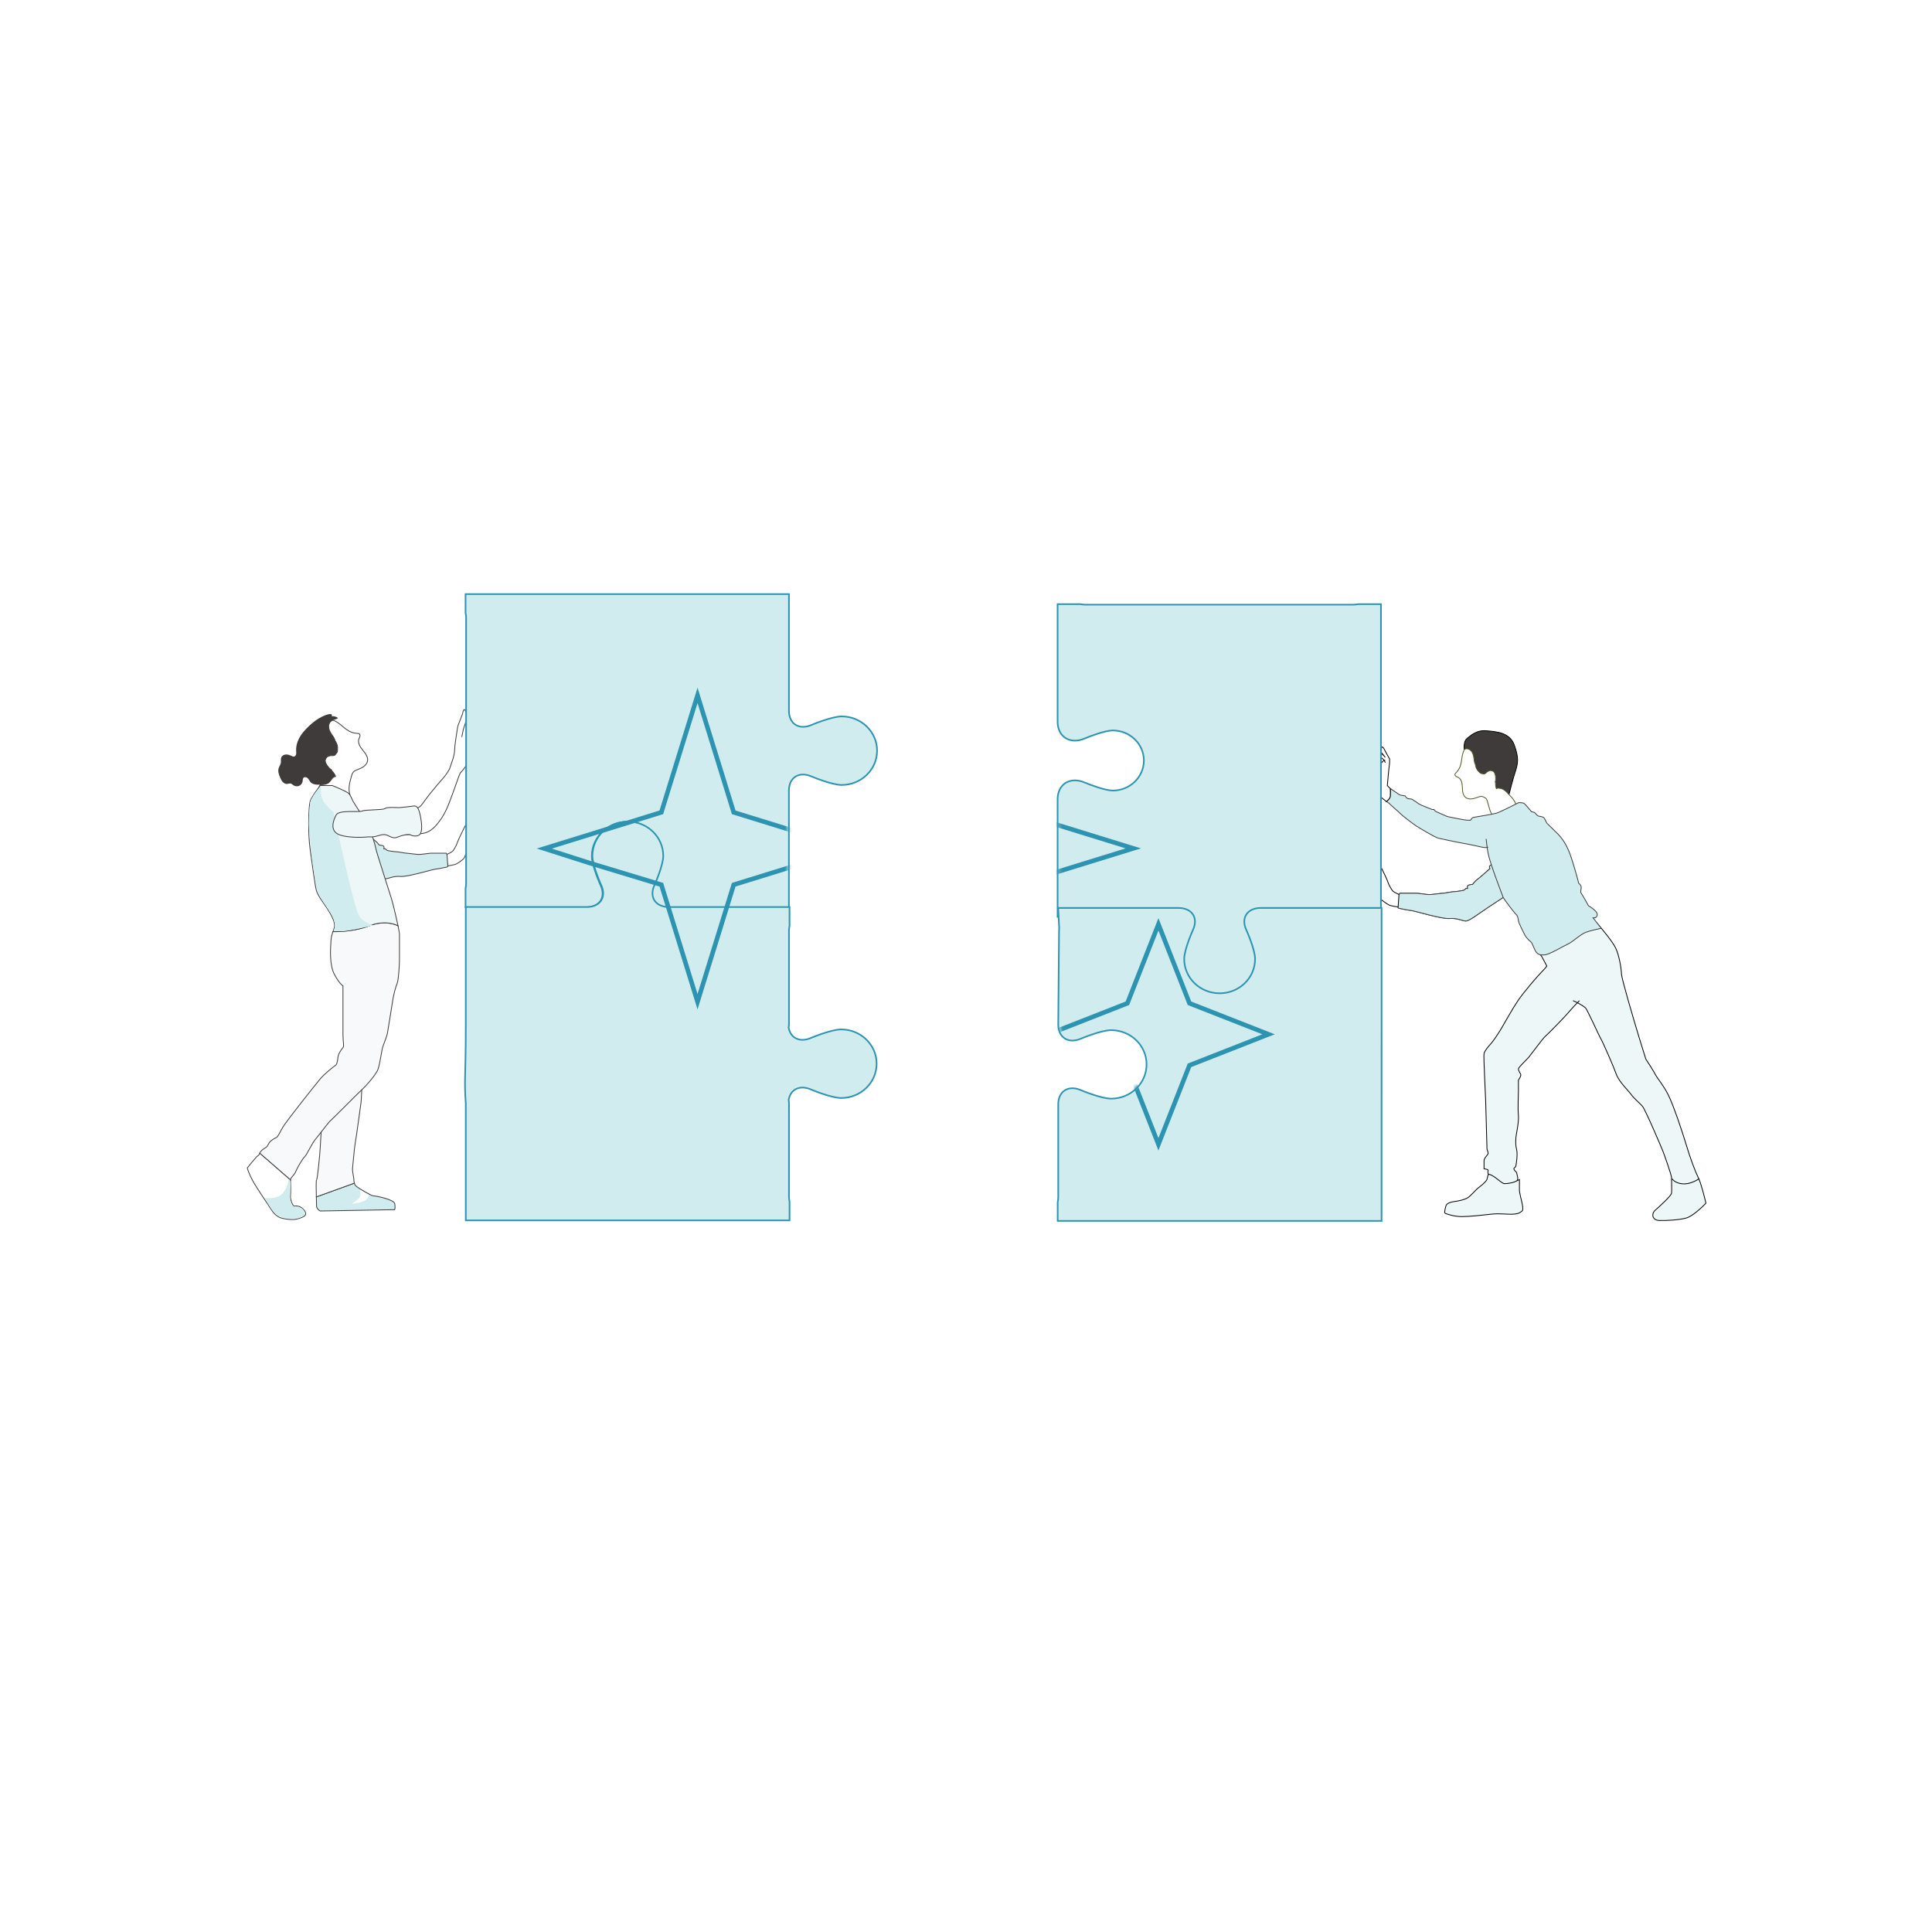 <svg width="550" height="550" viewBox="0 0 550 550" fill="none" xmlns="http://www.w3.org/2000/svg">
<rect width="550" height="550" fill="white"/>
<path d="M96.68 241.756C94.712 240.325 93.102 238.775 91.074 237.522C90.955 235.952 90.788 232.537 91.074 231.44C91.432 230.069 93.519 229.174 95.606 228.995C97.276 228.852 98.687 229.89 99.184 230.426C100.198 230.963 100.854 232.096 101.152 232.394C101.45 232.692 101.986 234.302 102.046 234.481L102.046 234.481C102.106 234.66 103.119 235.435 103.418 235.674C103.656 235.865 103.517 236.27 103.418 236.449C104.332 237.264 106.28 238.977 106.757 239.311C107.234 239.645 107.751 240.285 107.949 240.563C108.188 240.583 108.748 240.659 109.082 240.802C109.416 240.945 109.341 241.418 109.261 241.637H109.738C109.838 241.796 110.132 242.126 110.513 242.173C110.99 242.233 112.183 242.471 112.779 242.471C113.376 242.471 115.284 242.889 115.701 242.889C116.118 242.889 118.563 243.247 119.279 243.247C119.994 243.247 122.26 242.889 122.618 242.889H127.031C127.229 243.127 127.639 243.795 127.686 244.559C127.746 245.513 127.508 246.705 127.448 246.765C127.388 246.824 125.003 247.301 123.989 247.421C122.976 247.54 115.999 249.687 113.972 249.508C111.944 249.329 110.633 250.164 109.738 250.164C108.844 250.164 106.578 248.375 103.716 246.467C100.854 244.559 98.647 243.187 96.68 241.756Z" fill="#D0ECEF" stroke="#3E3B3A" stroke-width="0.229"/>
<path d="M133.927 239.101C133.748 239.757 132.913 242.619 132.257 243.99L132.197 244.11C132.177 244.189 132.168 244.169 132.078 244.348C131.959 244.587 130.349 245.779 129.753 246.018C129.276 246.208 128.043 246.415 127.487 246.495L127.248 243.215C127.705 243.016 128.679 242.547 128.918 242.261C129.216 241.903 129.931 240.711 130.17 239.935C130.408 239.16 131.601 236.775 131.78 236.417L131.78 236.417C131.959 236.06 132.555 234.807 132.674 234.629C132.794 234.45 134.284 232.601 134.582 232.243C134.881 231.886 135.06 231.349 135.358 231.17C135.656 230.991 135.677 231.858 135.617 232.394L135.179 233.853C135.238 233.833 135.37 233.853 135.417 234.092C135.477 234.39 135.179 235.344 134.761 236.358C134.344 237.371 134.105 238.445 133.927 239.101Z" fill="white"/>
<path d="M135.179 233.853C135.238 233.833 135.37 233.853 135.417 234.092C135.477 234.39 135.179 235.344 134.761 236.358C134.344 237.371 134.105 238.445 133.927 239.101C133.748 239.757 132.913 242.619 132.257 243.99L132.197 244.11C132.177 244.189 132.168 244.169 132.078 244.348C131.959 244.587 130.349 245.779 129.753 246.018C129.276 246.208 128.043 246.415 127.487 246.495L127.248 243.215C127.705 243.016 128.679 242.547 128.918 242.261C129.216 241.903 129.931 240.711 130.17 239.935C130.408 239.16 131.601 236.775 131.78 236.417C131.959 236.06 132.555 234.807 132.674 234.629C132.794 234.45 134.284 232.601 134.582 232.243C134.881 231.886 135.06 231.349 135.358 231.17C135.656 230.991 135.677 231.858 135.617 232.394L135.179 233.853ZM135.179 233.853C134.92 234.211 134.332 235.022 134.046 235.404C133.688 235.881 132.913 237.312 132.794 237.55" stroke="#3E3B3A" stroke-width="0.229"/>
<path d="M133.216 211.097C133.246 211.866 133.321 215.244 133.081 216.95L133.057 217.099C133.063 217.192 133.045 217.174 133.01 217.397C132.962 217.696 131.63 219.534 131.067 219.995L131.029 220.033C130.422 221.346 129.852 223.266 129.473 224.251C128.055 227.935 127.245 231.088 124.822 234.152C124.182 234.963 123.472 235.754 122.633 236.332C122.274 236.583 121.888 236.794 121.475 236.951L121.476 236.953C120.733 237.237 119.933 237.33 119.142 237.402C118.88 237.426 118.614 237.446 118.349 237.466L118.348 237.466C116.451 237.611 114.542 237.648 112.635 237.578C112.637 237.568 112.637 237.554 112.639 237.544C112.824 235.824 112.848 234.084 112.71 232.354C112.665 231.779 112.602 231.197 112.465 230.639C113.207 230.618 113.949 230.578 114.69 230.526C115.676 230.458 116.66 230.364 117.639 230.242C117.699 230.236 117.757 230.229 117.816 230.221C118.251 230.166 118.692 230.104 119.086 229.911C119.725 229.601 120.161 228.984 120.578 228.395L120.6 228.364C121.764 226.72 123.027 225.151 124.331 223.624C124.623 223.281 124.92 222.939 125.217 222.6C126.245 221.426 127.308 220.254 127.993 218.838L128.883 216.221C129.083 215.733 129.449 214.2 129.442 213.281C129.435 212.362 129.91 209.378 129.981 208.93C130.052 208.483 130.269 206.926 130.336 206.692C130.404 206.458 131.384 203.952 131.584 203.463C131.784 202.975 131.794 202.334 132.055 202.039C132.316 201.744 132.634 202.673 132.753 203.273L132.777 204.999C132.835 204.958 132.983 204.934 133.116 205.176C133.283 205.478 133.286 206.61 133.181 207.848C133.076 209.086 133.185 210.327 133.216 211.097Z" fill="white"/>
<path d="M132.777 204.999C132.835 204.958 132.983 204.934 133.116 205.176C133.283 205.478 133.286 206.61 133.181 207.848C133.076 209.086 133.185 210.327 133.216 211.097C133.246 211.866 133.321 215.244 133.081 216.95L133.057 217.099C133.063 217.192 133.045 217.174 133.01 217.397C132.962 217.696 131.63 219.534 131.067 219.995L131.029 220.033C130.422 221.346 129.852 223.266 129.473 224.251C128.055 227.935 127.245 231.088 124.822 234.152C124.182 234.963 123.472 235.754 122.633 236.332C122.274 236.583 121.888 236.794 121.475 236.951L121.476 236.953C120.733 237.237 119.933 237.33 119.142 237.402C118.88 237.426 118.614 237.446 118.348 237.466C116.451 237.611 114.542 237.648 112.635 237.578C112.637 237.568 112.637 237.554 112.639 237.544C112.824 235.824 112.848 234.084 112.71 232.354C112.665 231.779 112.602 231.197 112.465 230.639C113.207 230.618 113.949 230.578 114.69 230.526C115.676 230.458 116.66 230.364 117.639 230.242C117.699 230.236 117.757 230.229 117.816 230.221C118.251 230.166 118.692 230.104 119.086 229.911C119.736 229.595 120.176 228.962 120.6 228.364C121.764 226.72 123.027 225.151 124.331 223.624C124.623 223.281 124.92 222.939 125.217 222.6C126.245 221.426 127.308 220.254 127.993 218.838L128.883 216.221C129.083 215.733 129.449 214.2 129.442 213.281C129.435 212.362 129.91 209.378 129.981 208.93C130.052 208.483 130.269 206.926 130.336 206.692C130.404 206.458 131.384 203.952 131.584 203.463C131.784 202.975 131.794 202.334 132.055 202.039C132.316 201.744 132.634 202.673 132.753 203.273L132.777 204.999ZM132.777 204.999C132.62 205.474 132.261 206.551 132.083 207.061C131.859 207.699 131.51 209.51 131.463 209.808" stroke="#3E3B3A" stroke-width="0.229"/>
<path d="M112.405 344.368L91.128 344.746C90.497 344.368 90.119 343.86 90.119 343.352C90.119 343.163 90.083 342.046 90.054 340.729L100.875 336.818C100.982 337.173 101.17 337.51 101.507 337.775C102.139 338.283 105.687 340.439 106.318 340.439C106.95 340.439 112.269 341.45 112.399 342.72C112.5 343.73 112.44 344.238 112.399 344.368H112.405Z" fill="#D0ECEF" stroke="#3E3B3A" stroke-width="0.229" stroke-miterlimit="10"/>
<path d="M103.042 308.004C102.995 309.652 102.882 313.125 102.782 313.834C102.652 314.72 101.389 324.095 101.135 325.365C100.881 326.629 100.503 331.443 100.373 332.459C100.249 333.469 100.751 335.241 100.751 335.879C100.751 336.174 100.781 336.505 100.875 336.818L90.054 340.729C90.001 338.573 89.959 335.879 90.119 335.879C90.373 335.879 91.128 327.899 91.128 327.137C91.128 326.528 91.471 321.732 91.642 319.41C91.801 319.227 91.931 319.097 92.02 319.026C92.651 318.518 100.249 310.792 101.135 310.03C101.507 309.711 102.257 308.925 103.042 308.004Z" fill="#F7F9FB" stroke="#3E3B3A" stroke-width="0.229" stroke-miterlimit="10"/>
<path d="M84.594 347.026C83.455 347.404 80.798 347.026 79.783 346.648C78.767 346.264 77.758 345.254 77.25 344.368C76.742 343.482 73.07 338.283 71.807 335.879C70.791 333.953 70.455 332.796 70.413 332.459C71.175 331.526 72.769 329.594 73.07 329.287C73.454 328.909 73.702 329.039 73.956 328.277L82.693 335.879C82.693 336.511 82.823 339.553 82.693 340.439C82.569 341.325 83.331 343.482 83.832 343.352C84.34 343.228 85.734 343.228 86.749 344.746C87.758 346.264 85.734 346.648 84.594 347.026Z" stroke="#3E3B3A" stroke-width="0.229" stroke-miterlimit="10"/>
<path d="M113.717 265.946V273.418C113.717 274.434 113.463 278.994 113.085 279.88C112.701 280.766 112.07 283.047 111.816 284.695C111.562 286.343 110.552 292.675 110.299 294.069C110.045 295.463 109.029 297.489 108.781 298.759C108.527 300.023 108.144 302.812 107.636 304.33C107.347 305.216 106.201 306.734 105.115 308.004C104.33 308.925 103.58 309.711 103.208 310.03C102.323 310.792 94.725 318.518 94.093 319.026C94.004 319.097 93.875 319.227 93.715 319.41C92.729 320.527 90.551 323.474 89.783 324.349C88.898 325.365 87.251 328.909 86.749 329.287C86.241 329.671 84.594 332.459 84.216 333.469C83.832 334.485 82.693 335.241 82.693 335.879L73.956 328.277C74.21 327.515 75.349 326.883 75.733 326.629C76.111 326.375 76.235 325.997 76.618 325.365C76.996 324.727 78.265 323.971 78.643 323.841C79.021 323.717 79.529 322.701 80.414 321.052C81.3 319.41 89.913 308.636 91.177 307.118C92.446 305.6 95.233 303.444 95.61 303.19C95.988 302.936 96.118 301.671 96.242 300.785C96.372 299.899 97.257 298.629 97.635 298.251C98.013 297.867 97.635 296.603 97.635 294.577V280.636C97.34 280.512 96.449 279.703 95.233 277.47C93.709 274.682 94.093 269.998 94.217 267.842C94.288 266.643 94.553 265.875 94.802 265.213C94.802 265.213 100.121 265.449 105.115 263.559C110.11 261.669 113.309 263.559 113.309 263.559C113.551 264.723 113.717 265.639 113.717 265.946Z" fill="#F7F9FB" stroke="#3E3B3A" stroke-width="0.229" stroke-miterlimit="10"/>
<path d="M90.85 225.842C91.221 227.312 92.138 228.651 93.413 229.468C94.69 230.285 96.319 230.554 97.772 230.126C98.591 229.884 99.394 229.373 99.695 228.574C100.064 227.596 99.596 226.525 99.434 225.494C99.269 224.439 99.428 223.375 99.684 222.332C99.791 221.888 99.914 221.446 100.041 221.009C100.175 220.542 100.322 220.054 100.665 219.711C100.915 219.463 101.247 219.314 101.575 219.18C102.214 218.916 102.868 218.676 103.44 218.285C104.01 217.896 104.499 217.33 104.624 216.65C104.841 215.497 104.006 214.442 103.259 213.534C102.515 212.628 101.763 211.465 102.163 210.361C102.252 210.111 102.399 209.881 102.463 209.624C102.526 209.366 102.481 209.052 102.263 208.903C102.115 208.802 101.925 208.8 101.748 208.79C100.894 208.747 100.051 208.505 99.303 208.091C98.386 207.584 97.633 206.832 96.808 206.188C96.371 205.847 95.543 205.243 94.791 205.021C94.623 205.081 94.463 205.154 94.318 205.251C93.674 205.687 93.458 206.575 93.61 207.339C93.759 208.104 94.204 208.775 94.65 209.413C94.872 209.73 95.099 210.048 95.246 210.405C95.307 210.554 95.353 210.707 95.393 210.861C95.739 211.391 96.012 211.956 96.084 212.578C96.112 212.812 96.107 213.048 96.079 213.28C96.122 213.66 96.074 214.05 95.854 214.354C95.799 214.433 95.735 214.499 95.665 214.56C95.572 214.727 95.458 214.88 95.298 214.979C94.972 215.18 94.572 215.107 94.181 215.102C93.839 215.17 93.507 215.247 93.231 215.389C92.888 215.655 92.649 216.072 92.578 216.513C92.584 216.701 92.627 216.889 92.688 217.067C92.919 217.75 93.395 218.298 93.902 218.827C94.164 218.988 94.451 219.172 94.499 219.452C94.935 219.924 95.328 220.421 95.528 221.024C95.043 221.058 94.718 221.408 94.412 221.813C94.184 222.112 93.965 222.441 93.702 222.687C93.044 223.299 92.082 223.385 91.168 223.391C91.032 223.589 90.92 223.799 90.842 224.03C90.647 224.612 90.709 225.253 90.858 225.847L90.85 225.842Z" fill="white" stroke="#3E3B3A" stroke-width="0.229" stroke-miterlimit="10" stroke-linecap="round"/>
<path d="M113.309 263.559C113.309 263.559 110.11 261.669 105.115 263.559C100.121 265.45 94.802 265.213 94.802 265.213C94.99 264.688 95.173 264.227 95.232 263.666C95.356 262.396 94.341 260.494 93.202 258.721C92.062 256.949 90.421 254.923 90.037 253.399C89.659 251.881 88.898 246.181 88.266 241.621C87.634 237.054 87.888 229.582 88.266 228.188C88.567 227.071 90.332 224.685 91.177 223.628H94.595C95.864 224.136 98.55 225.276 99.152 225.784C99.914 226.416 100.168 227.556 100.546 228.188C100.929 228.82 103.586 232.878 104.725 235.028C105.865 237.184 106.75 240.351 107.004 241.621C107.258 242.885 110.93 254.161 111.438 255.809C111.792 256.955 112.754 260.913 113.309 263.559Z" fill="#EDF7F8" stroke="#3E3B3A" stroke-width="0.229" stroke-miterlimit="10"/>
<path d="M79.729 221.278C79.918 221.733 80.123 222.195 80.451 222.565C80.779 222.937 81.257 223.207 81.75 223.17C82.083 223.145 82.412 222.983 82.738 223.05C83.061 223.114 83.299 223.386 83.575 223.569C84.042 223.876 84.669 223.927 85.18 223.699C85.692 223.473 86.071 222.97 86.154 222.417C86.204 222.074 86.163 221.677 86.397 221.422C86.72 221.073 87.326 221.257 87.653 221.602C87.979 221.947 88.156 222.414 88.493 222.749C88.867 223.117 89.373 223.274 89.904 223.337C90.219 223.376 90.546 223.382 90.857 223.385C90.956 223.386 91.055 223.385 91.156 223.385C92.069 223.38 93.031 223.294 93.691 222.681C93.954 222.436 94.173 222.107 94.4 221.808C94.707 221.405 95.031 221.053 95.516 221.019C95.316 220.414 94.925 219.918 94.487 219.447C94.439 219.167 94.152 218.983 93.89 218.822C93.386 218.292 92.91 217.745 92.676 217.062C92.615 216.884 92.573 216.695 92.567 216.507C92.637 216.067 92.877 215.65 93.219 215.383C93.495 215.241 93.827 215.165 94.17 215.096C94.559 215.104 94.96 215.175 95.287 214.974C95.446 214.875 95.561 214.721 95.653 214.555C95.724 214.494 95.787 214.428 95.843 214.349C96.062 214.045 96.111 213.655 96.068 213.277C96.096 213.043 96.1 212.807 96.072 212.573C96.001 211.951 95.729 211.383 95.382 210.856C95.342 210.701 95.296 210.549 95.234 210.4C95.088 210.042 94.861 209.725 94.638 209.408C94.19 208.77 93.746 208.099 93.598 207.334C93.448 206.57 93.662 205.682 94.306 205.246C94.452 205.148 94.612 205.078 94.78 205.016C95.282 204.835 95.842 204.763 96.228 204.403C95.7 204.005 95.023 203.815 94.363 203.874C94.495 203.79 94.542 203.526 94.408 203.398C94.232 203.23 93.95 203.254 93.71 203.302C90.95 203.845 88.15 206.258 86.374 208.358C85.09 209.88 84.183 211.82 84.305 213.807C84.323 214.107 84.365 214.41 84.303 214.702C84.241 214.994 84.051 215.283 83.76 215.359C83.469 215.435 83.183 215.287 82.915 215.161C82.428 214.927 81.895 214.747 81.356 214.786C80.816 214.824 80.269 215.127 80.071 215.63C79.878 216.115 80.037 216.669 79.945 217.186C79.846 217.747 79.464 218.217 79.308 218.765C79.072 219.599 79.388 220.479 79.719 221.278L79.729 221.278Z" fill="#3E3B3A"/>
<path d="M90.054 340.729L89.989 340.752" stroke="#4D5726" stroke-width="0.229" stroke-miterlimit="10"/>
<path d="M92.09 228.155C91.33 226.949 91.266 224.698 91.33 223.818C90.379 224.959 89.586 225.595 88.477 227.813C88.097 228.574 87.907 233.434 87.907 234.376C87.907 237.516 89.238 249.122 90.379 253.688C90.813 255.425 93.992 259.412 94.752 261.108C95.361 262.466 95.513 263.962 94.942 265.104H97.414C98.479 265.104 103.943 263.973 106.541 263.407C105.591 263.281 103.385 262.54 102.168 260.579C100.951 258.619 96.844 240.157 94.942 231.172C94.309 230.669 92.851 229.362 92.09 228.155Z" fill="#D0ECEF"/>
<path d="M80.491 339.684C81.708 338.162 82.203 336.323 82.203 335.689C83.153 335.689 82.393 340.445 82.583 341.206C82.729 341.79 82.963 343.489 83.914 343.489C85.055 343.489 84.675 343.489 85.625 343.87C86.576 344.25 86.859 345.213 86.766 345.582C86.576 346.343 85.304 346.746 84.294 346.914C83.153 347.104 81.442 346.914 80.111 346.534C78.999 346.216 77.829 344.821 77.449 344.441C77.145 344.136 75.928 342.031 75.357 341.016C76.562 341.206 79.275 341.206 80.491 339.684Z" fill="#D0ECEF"/>
<path d="M102.408 340.787C102.746 340.109 102.549 339.093 102.408 338.669L104.947 340.152C105.017 340.363 104.947 340.956 104.1 341.634C103.254 342.311 101.068 342.622 100.08 342.692C100.715 342.339 102.069 341.464 102.408 340.787Z" fill="white"/>
<path d="M118.434 229.543C119.057 229.875 119.406 230.926 119.682 232.33C119.94 233.643 120.119 235.004 120.014 236.085C119.975 236.501 119.892 236.872 119.755 237.185C119.265 238.321 117.46 238.058 116.92 237.692C116.377 237.328 114.42 237.776 113.056 238.352C111.693 238.927 110.712 237.723 109.501 237.588C108.291 237.453 107.087 238.434 105.021 238.237C103.329 238.411 99.324 238.553 96.824 237.716C93.7 236.673 94.862 233.573 95.69 232.014C96.521 230.456 102.29 231.323 103.128 230.882C103.965 230.443 109.003 230.657 109.605 230.165C110.207 229.675 113.128 229.928 113.628 229.914C114.128 229.896 116.796 229.601 117.821 229.449C118.052 229.415 118.254 229.449 118.434 229.543Z" fill="#EDF7F8" stroke="#3E3B3A" stroke-width="0.229"/>
<path d="M459.921 269.837C458.949 267.893 456.163 264.589 454.608 262.775L438.282 271.456L438.736 272.104L438.865 272.234L440.355 275.02C440.247 275.192 439.798 275.771 438.865 276.704C437.699 277.87 433.747 282.47 432.128 284.867C430.508 287.264 428.305 291.281 427.334 292.9C426.362 294.52 425.066 296.399 424.483 297.047L424.463 297.069C423.873 297.725 422.667 299.064 422.475 299.897C422.28 300.74 422.928 312.401 422.928 313.049C422.928 313.567 423.187 322.68 423.317 327.172C423.425 327.431 423.641 328.027 423.641 328.338C423.641 328.727 422.475 329.634 422.475 330.411V332.744C422.907 332.787 423.744 332.938 423.641 333.197C423.537 333.456 423.598 333.996 423.641 334.234C424.418 334.774 426.025 335.931 426.232 336.242C426.491 336.631 428.176 337.084 428.888 337.084C429.601 337.084 431.48 336.825 431.739 336.436C431.998 336.048 432.128 335.465 432.063 335.205C432.011 334.998 431.825 334.169 431.739 333.78C431.48 333.543 430.962 333.003 430.962 332.744C430.962 332.42 431.48 332.355 431.545 331.901C431.609 331.448 432.128 328.727 431.739 327.172C431.35 325.617 431.545 324.451 431.545 323.868C431.545 323.285 432.452 319.463 432.257 317.519C432.063 315.575 432.257 311.494 432.257 310.716V307.477C432.56 307.067 433.112 306.156 432.905 305.793C432.646 305.339 432.257 304.756 432.257 304.303C432.257 303.849 434.59 301.711 435.237 300.934C435.885 300.156 439.319 295.492 439.837 295.103C440.355 294.714 445.797 289.143 446.51 288.236C446.968 287.653 448.182 286.362 449.055 285.451C449.959 285.93 450.917 286.531 451.304 286.875C451.887 287.394 455.127 294.714 455.71 295.686C456.293 296.658 459.338 303.59 460.115 305.793C460.892 307.995 463.613 310.522 464.391 311.623C465.168 312.725 466.723 313.956 467.565 314.928C468.408 315.899 472.943 326.589 473.331 327.561C473.72 328.533 475.858 334.493 475.858 335.335C475.858 336.177 475.923 338.769 475.858 339.611C475.794 340.446 472.42 343.444 471.225 344.507L471.193 344.535C470.027 345.571 470.351 347.385 472.359 347.45C474.368 347.515 477.931 347.32 480.069 346.737C481.779 346.271 484.496 343.735 485.64 342.526C485.23 340.734 484.228 336.786 483.503 335.335C482.596 333.521 481.105 329.504 480.069 326.006C479.032 322.507 476.376 314.539 474.886 311.623C473.396 308.708 471.906 307.153 471.193 305.793C470.623 304.704 469.185 302.489 468.537 301.517L466.723 295.686C465.039 290.136 461.657 278.687 461.605 277.287C461.54 275.538 460.892 271.78 459.921 269.837Z" fill="#EDF7F8"/>
<path d="M447.806 284.867C448.842 285.256 450.721 286.357 451.304 286.875C451.887 287.394 455.127 294.714 455.71 295.686C456.293 296.658 459.338 303.59 460.115 305.793C460.892 307.995 463.613 310.522 464.391 311.623C465.168 312.725 466.723 313.956 467.565 314.928C468.408 315.899 472.943 326.589 473.331 327.561C473.72 328.533 475.858 334.493 475.858 335.335C475.858 336.177 475.923 338.769 475.858 339.611C475.793 340.453 472.359 343.498 471.193 344.535C470.027 345.571 470.351 347.385 472.359 347.45C474.368 347.515 477.931 347.32 480.069 346.737C481.779 346.271 484.496 343.736 485.64 342.526C485.23 340.734 484.228 336.786 483.503 335.335C482.596 333.521 481.105 329.504 480.069 326.006C479.032 322.507 476.376 314.539 474.886 311.623C473.396 308.708 471.906 307.153 471.193 305.793C470.623 304.704 469.185 302.489 468.537 301.517L466.723 295.686C465.039 290.136 461.657 278.687 461.605 277.287C461.54 275.538 460.892 271.78 459.921 269.837C458.949 267.893 456.163 264.589 454.608 262.775L438.282 271.456L438.736 272.104L438.865 272.234L440.355 275.02C440.247 275.192 439.798 275.771 438.865 276.704C437.699 277.87 433.747 282.47 432.128 284.867C430.508 287.264 428.305 291.281 427.334 292.9C426.362 294.52 425.066 296.399 424.483 297.047C423.9 297.695 422.669 299.055 422.475 299.897C422.28 300.74 422.928 312.401 422.928 313.049C422.928 313.567 423.187 322.68 423.317 327.172C423.425 327.431 423.641 328.027 423.641 328.338C423.641 328.727 422.475 329.634 422.475 330.411C422.475 331.033 422.475 332.225 422.475 332.744C422.907 332.787 423.744 332.938 423.641 333.197C423.537 333.456 423.598 333.996 423.641 334.234C424.418 334.774 426.025 335.931 426.232 336.242C426.491 336.631 428.176 337.084 428.888 337.084C429.601 337.084 431.48 336.825 431.739 336.436C431.998 336.048 432.128 335.465 432.063 335.205C432.011 334.998 431.825 334.169 431.739 333.78C431.48 333.543 430.962 333.003 430.962 332.744C430.962 332.42 431.48 332.355 431.545 331.901C431.609 331.448 432.128 328.727 431.739 327.172C431.35 325.617 431.545 324.451 431.545 323.868C431.545 323.285 432.452 319.463 432.257 317.519C432.063 315.575 432.257 311.494 432.257 310.716C432.257 310.095 432.257 308.298 432.257 307.477C432.56 307.067 433.112 306.156 432.905 305.793C432.646 305.339 432.257 304.756 432.257 304.303C432.257 303.849 434.59 301.711 435.237 300.934C435.885 300.156 439.319 295.492 439.837 295.103C440.355 294.714 445.797 289.143 446.51 288.236C447.08 287.51 448.821 285.688 449.62 284.867" stroke="black" stroke-width="0.229"/>
<path d="M417.551 210.299C416.773 210.921 416.73 212.739 416.838 213.344L420.92 219.758L425.908 224.487L429.601 226.107C429.903 224.854 430.676 221.831 431.35 219.758C432.192 217.166 432.387 215.741 431.091 212.113C429.795 208.485 425.973 208.291 423.122 208.031C420.272 207.772 418.523 209.521 417.551 210.299Z" fill="#3E3B3A" stroke="black" stroke-width="0.229"/>
<path d="M431.608 230.174C431.236 231.489 430.012 231.865 428.776 232.447C428.08 232.774 426.526 233.144 425.845 232.785C425.011 232.347 425.219 232.547 424.711 231.756C424.191 230.946 424.22 230.917 423.634 228.896C423.573 228.574 423.289 227.442 422.942 227.223C422.572 226.988 422.181 226.748 421.745 226.723C421.427 226.705 421.115 226.804 420.814 226.909C420.225 227.115 419.64 227.344 419.021 227.424C418.404 227.502 417.735 227.414 417.244 227.031C416.408 226.384 416.339 225.173 416.3 224.115C416.259 223.058 416.069 221.824 415.139 221.32C414.929 221.205 414.693 221.138 414.495 221.003C414.299 220.867 414.141 220.629 414.199 220.398C414.238 220.241 414.365 220.126 414.479 220.013C415.028 219.473 415.452 218.805 415.708 218.078C416.023 217.187 416.081 216.23 416.251 215.302C416.342 214.811 416.539 213.908 416.912 213.308C417.061 213.248 417.213 213.201 417.369 213.18C418.064 213.087 418.741 213.557 419.096 214.162C419.453 214.767 419.555 215.485 419.636 216.182C419.676 216.529 419.713 216.879 419.828 217.208C419.876 217.345 419.936 217.475 420.002 217.603C420.086 218.167 420.24 218.712 420.564 219.173C420.685 219.348 420.83 219.504 420.987 219.643C421.186 219.926 421.452 220.159 421.782 220.233C421.866 220.252 421.948 220.259 422.033 220.258C422.195 220.315 422.364 220.349 422.531 220.321C422.871 220.26 423.097 219.972 423.357 219.734C423.629 219.575 423.898 219.428 424.169 219.358C424.56 219.333 424.97 219.47 425.282 219.725C425.39 219.855 425.474 220.008 425.54 220.164C425.793 220.763 425.8 221.417 425.775 222.077C425.694 222.342 425.612 222.638 425.747 222.855C425.735 223.434 425.768 224.004 425.994 224.53C426.341 224.263 426.807 224.384 427.256 224.473C428.477 224.712 429.434 226.111 430.086 226.733C430.901 227.51 431.923 229.059 431.608 230.174Z" fill="white" stroke="#4D5726" stroke-width="0.229" stroke-miterlimit="10" stroke-linecap="round"/>
<path d="M431.48 253.057C433.618 251.503 435.367 249.818 437.57 248.458C437.699 246.752 437.881 243.042 437.57 241.849C437.181 240.359 434.913 239.388 432.646 239.193C430.832 239.038 429.299 240.165 428.759 240.748C427.657 241.331 426.945 242.562 426.621 242.886C426.297 243.21 425.714 244.959 425.649 245.153L425.649 245.154C425.584 245.348 424.483 246.19 424.159 246.449C423.9 246.657 424.051 247.097 424.159 247.291C423.166 248.177 421.049 250.038 420.531 250.401C420.013 250.764 419.451 251.459 419.235 251.762C418.976 251.783 418.367 251.865 418.004 252.021C417.642 252.176 417.724 252.69 417.81 252.928H417.292C417.184 253.101 416.864 253.459 416.45 253.511C415.931 253.576 414.636 253.835 413.988 253.835C413.34 253.835 411.267 254.288 410.813 254.288C410.36 254.288 407.704 254.677 406.926 254.677C406.149 254.677 403.687 254.288 403.298 254.288H398.504C398.288 254.547 397.843 255.273 397.791 256.102C397.727 257.139 397.986 258.435 398.05 258.499C398.115 258.564 400.707 259.082 401.808 259.212C402.909 259.342 410.489 261.674 412.692 261.479C414.895 261.285 416.32 262.192 417.292 262.192C418.264 262.192 420.725 260.249 423.835 258.175C426.945 256.102 429.342 254.612 431.48 253.057Z" fill="#D0ECEF" stroke="#3E3B3A" stroke-width="0.229"/>
<path d="M431.48 253.057C433.618 251.503 435.367 249.818 437.57 248.458C437.699 246.752 437.881 243.042 437.57 241.849C437.181 240.359 434.913 239.388 432.646 239.193C430.832 239.038 429.299 240.165 428.759 240.748C427.657 241.331 426.945 242.562 426.621 242.886C426.297 243.21 425.714 244.959 425.649 245.153L425.649 245.154C425.584 245.348 424.483 246.19 424.159 246.449C423.9 246.657 424.051 247.097 424.159 247.291C423.166 248.177 421.049 250.038 420.531 250.401C420.013 250.764 419.451 251.459 419.235 251.762C418.976 251.783 418.367 251.865 418.004 252.021C417.642 252.176 417.724 252.69 417.81 252.928H417.292C417.184 253.101 416.864 253.459 416.45 253.511C415.931 253.576 414.636 253.835 413.988 253.835C413.34 253.835 411.267 254.288 410.813 254.288C410.36 254.288 407.704 254.677 406.926 254.677C406.149 254.677 403.687 254.288 403.298 254.288H398.504C398.288 254.547 397.843 255.273 397.791 256.102C397.727 257.139 397.986 258.435 398.05 258.499C398.115 258.564 400.707 259.082 401.808 259.212C402.909 259.342 410.489 261.674 412.692 261.479C414.895 261.285 416.32 262.192 417.292 262.192C418.264 262.192 420.725 260.249 423.835 258.175C426.945 256.102 429.342 254.612 431.48 253.057Z" fill="#D0ECEF" stroke="#3E3B3A" stroke-width="0.229"/>
<path d="M395.913 224.552C396.625 225.048 398.115 226.081 398.374 226.236C398.634 226.392 399.562 226.517 399.994 226.56C400.124 226.776 400.46 227.234 400.771 227.338C401.16 227.467 401.743 227.402 402.002 227.532C402.262 227.661 402.78 228.115 402.974 228.18C403.169 228.245 403.233 228.374 403.687 228.698C404.14 229.022 405.63 229.67 406.213 229.864C406.68 230.02 407.401 230.318 407.704 230.447H408.222C408.287 230.598 408.546 230.953 409.064 231.16C409.582 231.367 411.267 232.11 412.044 232.456C413.664 232.801 417.059 233.492 417.68 233.492H418.652C418.76 233.298 419.028 232.883 419.235 232.78C419.443 232.676 419.624 232.65 419.689 232.65C421.438 232.369 425.157 231.743 426.038 231.484C426.919 231.225 430.594 229.389 432.322 228.504C432.732 228.482 433.631 228.504 433.942 228.763C434.253 229.022 435.453 230.426 436.015 231.095C436.274 231.117 436.844 231.225 437.051 231.484C437.31 231.808 437.699 232.261 438.023 232.326C438.347 232.391 439.254 232.52 439.513 232.78C439.772 233.039 440.226 234.205 440.42 234.399C440.615 234.593 442.882 236.796 443.465 237.379C444.048 237.962 445.797 239.841 447.028 243.34C448.013 246.138 449.037 249.904 449.425 251.438C449.641 251.61 450.086 252.06 450.138 252.474C450.203 252.993 449.814 253.9 450.138 254.288C450.397 254.599 451.628 256.793 452.211 257.851C452.881 258.24 454.297 259.199 454.608 259.925C454.997 260.832 454.22 261.285 453.96 261.285H453.507L455.839 264.265C454.975 264.438 452.911 264.9 451.563 265.367C449.879 265.95 447.935 268.023 446.38 268.735C444.826 269.448 441.068 271.78 439.643 271.845C438.217 271.91 437.764 271.651 437.246 270.938C436.727 270.226 436.274 268.476 435.756 268.088C435.237 267.699 434.395 266.792 434.136 266.274C433.877 265.755 432.322 262.775 432.257 262.127C432.192 261.479 431.998 260.572 431.609 260.313C431.221 260.054 428.046 255.843 427.917 255.454C427.787 255.066 424.159 245.801 423.641 242.951C423.466 241.988 423.377 241.484 423.339 241.255C423.005 241.298 422.51 241.314 422.021 241.202C421.179 241.007 417.94 240.295 416.385 240.035C414.83 239.776 410.295 238.805 409.453 238.61C408.611 238.416 404.14 235.76 403.233 235.177C402.326 234.593 398.957 232.002 398.569 231.549C398.18 231.095 395.913 229.216 395.653 228.892C395.446 228.633 394.919 228.309 394.682 228.18C394.941 227.964 395.498 227.454 395.653 227.143C395.809 226.832 395.891 225.286 395.913 224.552Z" fill="#D0ECEF"/>
<path d="M423.058 238.805L423.382 241.396C423.295 240.964 423.226 240.67 423.641 242.951C424.159 245.801 427.787 255.066 427.917 255.454C428.046 255.843 431.221 260.054 431.609 260.313C431.998 260.572 432.192 261.479 432.257 262.127C432.322 262.775 433.877 265.755 434.136 266.274C434.395 266.792 435.237 267.699 435.756 268.088C436.274 268.476 436.727 270.226 437.246 270.938C437.764 271.651 438.217 271.91 439.643 271.845C441.068 271.78 444.826 269.448 446.38 268.735C447.935 268.023 449.879 265.95 451.563 265.367C452.911 264.9 454.975 264.438 455.839 264.265L453.507 261.285C453.572 261.285 453.753 261.285 453.96 261.285C454.22 261.285 454.997 260.832 454.608 259.925C454.297 259.199 452.881 258.24 452.211 257.851C451.628 256.793 450.397 254.599 450.138 254.288C449.814 253.9 450.203 252.993 450.138 252.474C450.086 252.06 449.641 251.61 449.425 251.438C449.037 249.904 448.013 246.138 447.028 243.34C445.797 239.841 444.048 237.962 443.465 237.379C442.882 236.796 440.615 234.593 440.42 234.399C440.226 234.205 439.772 233.039 439.513 232.78C439.254 232.52 438.347 232.391 438.023 232.326C437.699 232.261 437.31 231.808 437.051 231.484C436.844 231.225 436.274 231.117 436.015 231.095C435.453 230.426 434.253 229.022 433.942 228.763C433.631 228.504 432.732 228.482 432.322 228.504C430.594 229.389 426.919 231.225 426.038 231.484C425.157 231.743 421.438 232.369 419.689 232.65C419.624 232.65 419.443 232.676 419.235 232.78C419.028 232.883 418.76 233.298 418.652 233.492C418.587 233.492 418.302 233.492 417.68 233.492C417.059 233.492 413.664 232.801 412.044 232.456C411.267 232.11 409.582 231.367 409.064 231.16C408.546 230.953 408.287 230.598 408.222 230.447H407.704C407.401 230.318 406.68 230.02 406.213 229.864C405.63 229.67 404.14 229.022 403.687 228.698C403.233 228.374 403.169 228.245 402.974 228.18C402.78 228.115 402.262 227.661 402.002 227.532C401.743 227.402 401.16 227.467 400.771 227.338C400.46 227.234 400.124 226.776 399.994 226.56C399.562 226.517 398.634 226.392 398.374 226.236C398.115 226.081 396.625 225.048 395.913 224.552C395.891 225.286 395.809 226.832 395.653 227.143C395.498 227.454 394.941 227.964 394.682 228.18C394.919 228.309 395.446 228.633 395.653 228.892C395.913 229.216 398.18 231.095 398.569 231.549C398.957 232.002 402.326 234.593 403.233 235.177C404.14 235.76 408.611 238.416 409.453 238.61C410.295 238.805 414.83 239.776 416.385 240.035C417.94 240.295 421.179 241.007 422.021 241.202C422.695 241.357 423.382 241.266 423.641 241.202" stroke="#3E3B3A" stroke-width="0.229"/>
<path d="M391.378 225.2C391.507 222.414 392.673 219.304 393.062 217.814C393.287 216.951 393.753 216.602 394.074 216.491C393.999 216.364 393.918 216.253 393.839 216.194C393.58 216 393.062 215.741 393.127 214.899C393.173 214.299 393.805 214.922 394.217 215.431C393.893 215.016 393.411 214.405 393.321 214.316C393.192 214.186 393.062 213.668 393.321 212.89C393.58 212.113 394.163 213.473 394.358 213.862C394.513 214.173 395.243 215.46 395.589 216.065V217.101L395.329 219.434L394.941 223.645L395.783 224.487C395.805 224.984 395.835 226.12 395.783 226.69C395.731 227.26 395.027 227.921 394.682 228.18L393.062 226.884C392.911 226.733 392.492 226.379 392.025 226.171C391.559 225.964 391.399 225.437 391.378 225.2Z" fill="white"/>
<path d="M394.358 216.454C394.142 216.41 393.373 216.622 393.062 217.814C392.673 219.304 391.507 222.414 391.378 225.2C391.399 225.437 391.559 225.964 392.025 226.171C392.492 226.379 392.911 226.733 393.062 226.884L394.682 228.18C395.027 227.921 395.731 227.26 395.783 226.69C395.835 226.12 395.805 224.984 395.783 224.487L394.941 223.645L395.329 219.434L395.589 217.101V216.065C395.243 215.46 394.513 214.173 394.358 213.862C394.163 213.473 393.58 212.113 393.321 212.89C393.062 213.668 393.192 214.186 393.321 214.316C393.425 214.419 394.055 215.223 394.358 215.611C393.969 215.093 393.179 214.225 393.127 214.899C393.062 215.741 393.58 216 393.839 216.194C394.047 216.35 394.271 216.864 394.358 217.101" stroke="black" stroke-width="0.229"/>
<path d="M391.012 250.172C391.206 250.885 392.113 253.995 392.825 255.485L392.89 255.614C392.912 255.701 392.923 255.679 393.02 255.874C393.149 256.133 394.899 257.428 395.546 257.688C396.065 257.895 397.404 258.119 398.008 258.206L398.267 254.643C397.771 254.427 396.713 253.917 396.453 253.606C396.13 253.217 395.352 251.922 395.093 251.079C394.834 250.237 393.538 247.646 393.344 247.257L393.344 247.257C393.149 246.868 392.502 245.508 392.372 245.314C392.242 245.119 390.623 243.111 390.299 242.722C389.975 242.333 389.781 241.75 389.457 241.556C389.133 241.362 389.11 242.303 389.175 242.886L389.651 244.471C389.586 244.45 389.444 244.471 389.392 244.73C389.327 245.054 389.651 246.091 390.105 247.192C390.558 248.294 390.817 249.46 391.012 250.172Z" fill="white"/>
<path d="M389.651 244.471C389.586 244.45 389.444 244.471 389.392 244.73C389.327 245.054 389.651 246.091 390.105 247.192C390.558 248.294 390.817 249.46 391.012 250.172C391.206 250.885 392.113 253.995 392.825 255.485L392.89 255.614C392.912 255.701 392.923 255.679 393.02 255.874C393.149 256.133 394.899 257.428 395.546 257.688C396.065 257.895 397.404 258.119 398.008 258.206L398.267 254.643C397.771 254.427 396.713 253.917 396.453 253.606C396.13 253.217 395.352 251.922 395.093 251.079C394.834 250.237 393.538 247.646 393.344 247.257C393.149 246.868 392.502 245.508 392.372 245.314C392.242 245.119 390.623 243.111 390.299 242.722C389.975 242.333 389.781 241.75 389.457 241.556C389.133 241.362 389.11 242.303 389.175 242.886L389.651 244.471ZM389.651 244.471C389.932 244.86 390.571 245.741 390.882 246.156C391.271 246.674 392.113 248.229 392.242 248.488" stroke="black" stroke-width="0.229"/>
<path d="M432.549 338.704V335.788C432.268 335.94 431.577 336.294 431.059 336.501C430.411 336.76 428.727 337.019 428.208 336.955C427.69 336.89 426.459 335.788 425.746 335.27C425.034 334.752 424.192 334.298 423.868 334.298C423.544 334.298 423.479 335.205 423.285 335.788C423.09 336.372 421.6 337.602 420.887 338.121C420.175 338.639 418.685 340.453 417.843 340.971C417 341.49 415.446 341.878 413.891 342.073C412.336 342.267 411.753 342.915 411.688 343.109C411.623 343.304 411.04 345.182 411.364 345.377C411.688 345.571 413.955 346.349 416.158 346.349C418.361 346.349 422.313 345.895 424.645 345.636C426.977 345.377 429.05 345.765 430.864 345.636C432.678 345.506 432.808 345.053 433.262 344.794C433.715 344.535 433.456 343.239 433.262 342.332C433.067 341.425 432.549 339.611 432.549 338.704Z" fill="#EDF7F8" stroke="black" stroke-width="0.229"/>
<path d="M475.987 335.529C476.225 335.961 477.167 336.864 479.032 337.019C480.898 337.175 482.963 336.091 483.762 335.529" stroke="black" stroke-width="0.229"/>
<path d="M239.625 203.949C236.742 203.949 230.98 206.395 230.98 206.395C227.472 207.887 224.596 206.067 224.596 202.353V175.881V169.129H217.629C217.629 169.129 217.621 169.129 217.618 169.129H190.283C176.859 169.129 173.154 169.123 166.848 169.129H139.51C139.51 169.129 139.502 169.129 139.499 169.129H132.535V174.474C132.635 174.928 132.691 175.397 132.691 175.881V202.353C132.691 208.578 132.691 211.654 132.691 225.057V251.529C132.691 252.013 132.635 252.482 132.535 252.936V258.284H166.848C170.676 258.281 172.55 255.496 171.01 252.098C171.01 252.098 168.484 246.523 168.484 243.724C168.484 238.338 172.993 233.968 178.558 233.968C184.123 233.968 188.632 238.338 188.632 243.724C188.632 246.523 186.106 252.098 186.106 252.098C184.566 255.496 186.441 258.277 190.269 258.284H224.585V225.057C224.585 221.343 227.461 219.523 230.969 221.015C230.969 221.015 236.731 223.46 239.614 223.46C245.179 223.46 249.687 219.094 249.687 213.705C249.687 208.315 245.179 203.949 239.614 203.949H239.625Z" fill="#D0ECEF" stroke="#2C94B1" stroke-width="0.458"/>
<path d="M230.813 295.501C230.813 295.501 236.578 293.054 239.472 293.054H239.476C245.043 293.054 249.557 297.423 249.557 302.815C249.557 308.208 245.043 312.577 239.476 312.577C236.582 312.577 230.817 310.13 230.817 310.13C227.658 308.789 225.025 310.123 224.515 313.095C224.578 313.434 224.608 313.791 224.608 314.171V340.658C224.608 341.143 224.664 341.612 224.765 342.066V347.418H190.415C176.98 347.431 173.481 347.418 166.952 347.418H132.602V314.171C132.095 307.358 132.602 306.917 132.602 291.453V258.205H166.956L167.522 258.198C171.004 257.952 172.643 255.271 171.171 252.027C171.171 252.027 168.643 246.448 168.643 243.651C168.643 238.258 173.157 233.889 178.728 233.889C184.3 233.889 188.814 238.258 188.814 243.651C188.814 246.448 186.285 252.027 186.285 252.027C184.814 255.274 186.452 257.952 189.935 258.198L190.404 258.209H224.761V263.561C224.657 264.015 224.604 264.488 224.604 264.969V291.456C224.604 291.836 224.571 292.197 224.511 292.536C225.021 295.508 227.658 296.842 230.813 295.501Z" fill="#D0ECEF" stroke="#2C94B1" stroke-width="0.458"/>
<mask id="mask0_4576_1724" style="mask-type:alpha" maskUnits="userSpaceOnUse" x="133" y="172" width="116" height="164">
<path d="M238.768 280.775C235.932 280.775 230.281 283.222 230.281 283.222C227.189 284.563 224.605 283.229 224.105 280.257C224.163 279.919 224.196 279.557 224.196 279.177V252.69C224.196 252.209 224.247 251.737 224.349 251.282V172.075C194.154 172.075 164.187 172.071 134.023 172.071V279.174C134.023 294.638 133.526 295.079 134.023 301.892V335.139H167.69C174.089 335.139 177.519 335.152 190.686 335.139H224.353V329.787C224.254 329.333 224.2 328.864 224.2 328.38V301.892C224.2 301.512 224.17 301.155 224.108 300.816C224.608 297.844 227.189 296.51 230.285 297.851C230.285 297.851 235.935 300.298 238.772 300.298C244.229 300.298 248.653 295.929 248.653 290.537C248.653 285.144 244.229 280.775 238.772 280.775H238.768Z" fill="#EDF7F8"/>
</mask>
<g mask="url(#mask0_4576_1724)">
<path d="M188.373 230.925L188.272 231.252L187.945 231.352L154.96 241.568L167.625 245.612L185.365 250.984L187.941 251.764L188.271 251.864L188.373 252.193L198.573 285.166L208.773 252.193L208.874 251.867L209.201 251.765L242.156 241.558L209.201 231.352L208.874 231.252L208.773 230.925L198.573 197.952L188.373 230.925Z" stroke="#2C94B1" stroke-width="1.296" stroke-miterlimit="16"/>
</g>
<path d="M347.1 284.761C341.115 284.761 336.243 280.049 336.243 274.258C336.243 271.353 338.691 265.918 338.793 265.689C339.379 264.394 339.386 263.206 338.804 262.348C338.226 261.49 337.101 261.013 335.639 261.013H301.078V227.577C301.078 224.334 303.069 222.156 306.02 222.156C306.897 222.156 307.81 222.356 308.738 222.749C310.252 223.388 314.647 225.054 316.79 225.054C321.666 225.054 325.636 221.214 325.636 216.499C325.636 211.784 321.67 207.944 316.79 207.944C314.647 207.944 310.252 209.61 308.738 210.249C307.81 210.642 306.897 210.842 306.02 210.842C303.069 210.842 301.082 208.664 301.078 205.421V171.985H307.592L307.697 172.007C308.097 172.087 308.501 172.13 308.905 172.13H335.639C346.271 172.13 344.973 172.13 358.57 172.13H385.303C385.703 172.13 386.107 172.087 386.511 172.007L386.613 171.985H393.13V205.414C393.13 210.052 393.147 217.578 393.13 227.58V261.01H358.57C357.103 261.01 355.979 261.482 355.4 262.344C354.822 263.202 354.825 264.391 355.411 265.685C355.517 265.914 357.966 271.353 357.966 274.254C357.966 280.046 353.093 284.757 347.104 284.757L347.1 284.761Z" fill="#D0ECEF" stroke="#2C94B1" stroke-width="0.458"/>
<path d="M393.305 314.359V340.808V347.558H358.934C337.812 347.558 343.125 347.566 335.47 347.558H301.103V342.213C301.203 341.76 301.259 341.291 301.259 340.808V314.359C301.259 310.647 304.14 308.828 307.654 310.32C307.654 310.32 313.426 312.763 316.317 312.763C321.892 312.763 326.404 308.4 326.404 303.015C326.404 297.629 321.888 293.266 316.317 293.266C313.426 293.266 307.654 295.71 307.654 295.71C304.14 297.201 301.259 295.383 301.259 291.674L301.483 265.241C301.483 264.761 301.584 263.965 301.483 263.515L301.241 258.471H335.474C339.312 258.475 341.186 261.257 339.643 264.653C339.643 264.653 337.117 270.225 337.117 273.022C337.117 278.407 341.633 282.77 347.208 282.77C352.782 282.77 357.294 278.407 357.294 273.022C357.294 270.225 354.764 264.653 354.764 264.653C353.222 261.257 355.1 258.479 358.934 258.471H393.309V291.674C393.309 297.892 393.305 300.959 393.305 314.359Z" fill="#D0ECEF" stroke="#2C94B1" stroke-width="0.458"/>
<mask id="mask1_4576_1724" style="mask-type:alpha" maskUnits="userSpaceOnUse" x="301" y="171" width="93" height="176">
<path d="M347.23 284.113C341.244 284.113 336.372 279.401 336.372 273.61C336.372 270.705 338.821 265.27 338.923 265.041C339.509 263.747 339.516 262.558 338.934 261.7C338.355 260.842 337.231 260.365 335.768 260.365H301.208V226.929C301.208 223.686 303.198 221.508 306.149 221.508C307.026 221.508 307.94 221.708 308.867 222.101C310.381 222.741 314.777 224.406 316.92 224.406C321.796 224.406 325.765 220.567 325.765 215.851C325.765 211.136 321.799 207.297 316.92 207.297C314.777 207.297 310.381 208.962 308.867 209.602C307.94 209.994 307.026 210.194 306.149 210.194C303.198 210.194 301.212 208.016 301.208 204.773V171.337H307.721L307.827 171.359C308.227 171.439 308.631 171.482 309.035 171.482H335.768C346.401 171.482 345.102 171.482 358.699 171.482H385.433C385.833 171.482 386.237 171.439 386.641 171.359L386.743 171.337H393.259V204.766C393.259 209.404 393.276 216.93 393.259 226.932V260.362H358.699C357.233 260.362 356.108 260.834 355.53 261.696C354.951 262.554 354.955 263.743 355.541 265.037C355.646 265.266 358.095 270.705 358.095 273.606C358.095 279.398 353.223 284.11 347.234 284.11L347.23 284.113Z" fill="#EDF7F8"/>
<path d="M393.434 313.711V340.16V346.91H359.064C337.942 346.91 343.255 346.918 335.599 346.91H301.232V341.566C301.333 341.112 301.389 340.643 301.389 340.16V313.711C301.389 309.999 304.269 308.18 307.783 309.672C307.783 309.672 313.555 312.115 316.447 312.115C322.021 312.115 326.534 307.753 326.534 302.367C326.534 296.981 322.017 292.618 316.447 292.618C313.555 292.618 307.783 295.062 307.783 295.062C304.269 296.553 301.389 294.735 301.389 291.026L301.612 264.593C301.612 264.113 301.713 263.317 301.612 262.867L301.37 257.823H335.603C339.441 257.827 341.316 260.609 339.773 264.005C339.773 264.005 337.246 269.577 337.246 272.374C337.246 277.759 341.763 282.122 347.337 282.122C352.912 282.122 357.424 277.759 357.424 272.374C357.424 269.577 354.894 264.005 354.894 264.005C353.351 260.609 355.229 257.831 359.064 257.823H393.438V291.026C393.438 297.244 393.434 300.311 393.434 313.711Z" fill="#D0ECEF"/>
</mask>
<g mask="url(#mask1_4576_1724)">
<path d="M320.941 285.611L329.782 263.132L338.624 285.611L361.13 294.442L338.624 303.273L329.782 325.751L320.941 303.273L298.435 294.442L320.941 285.611Z" stroke="#2C94B1" stroke-width="1.296" stroke-miterlimit="16"/>
<path d="M265.961 230.696L276.792 195.743L287.624 230.696L322.62 241.515L287.624 252.334L276.792 287.287L265.961 252.334L230.965 241.515L265.961 230.696Z" stroke="#2C94B1" stroke-width="1.296" stroke-miterlimit="16"/>
</g>
</svg>
